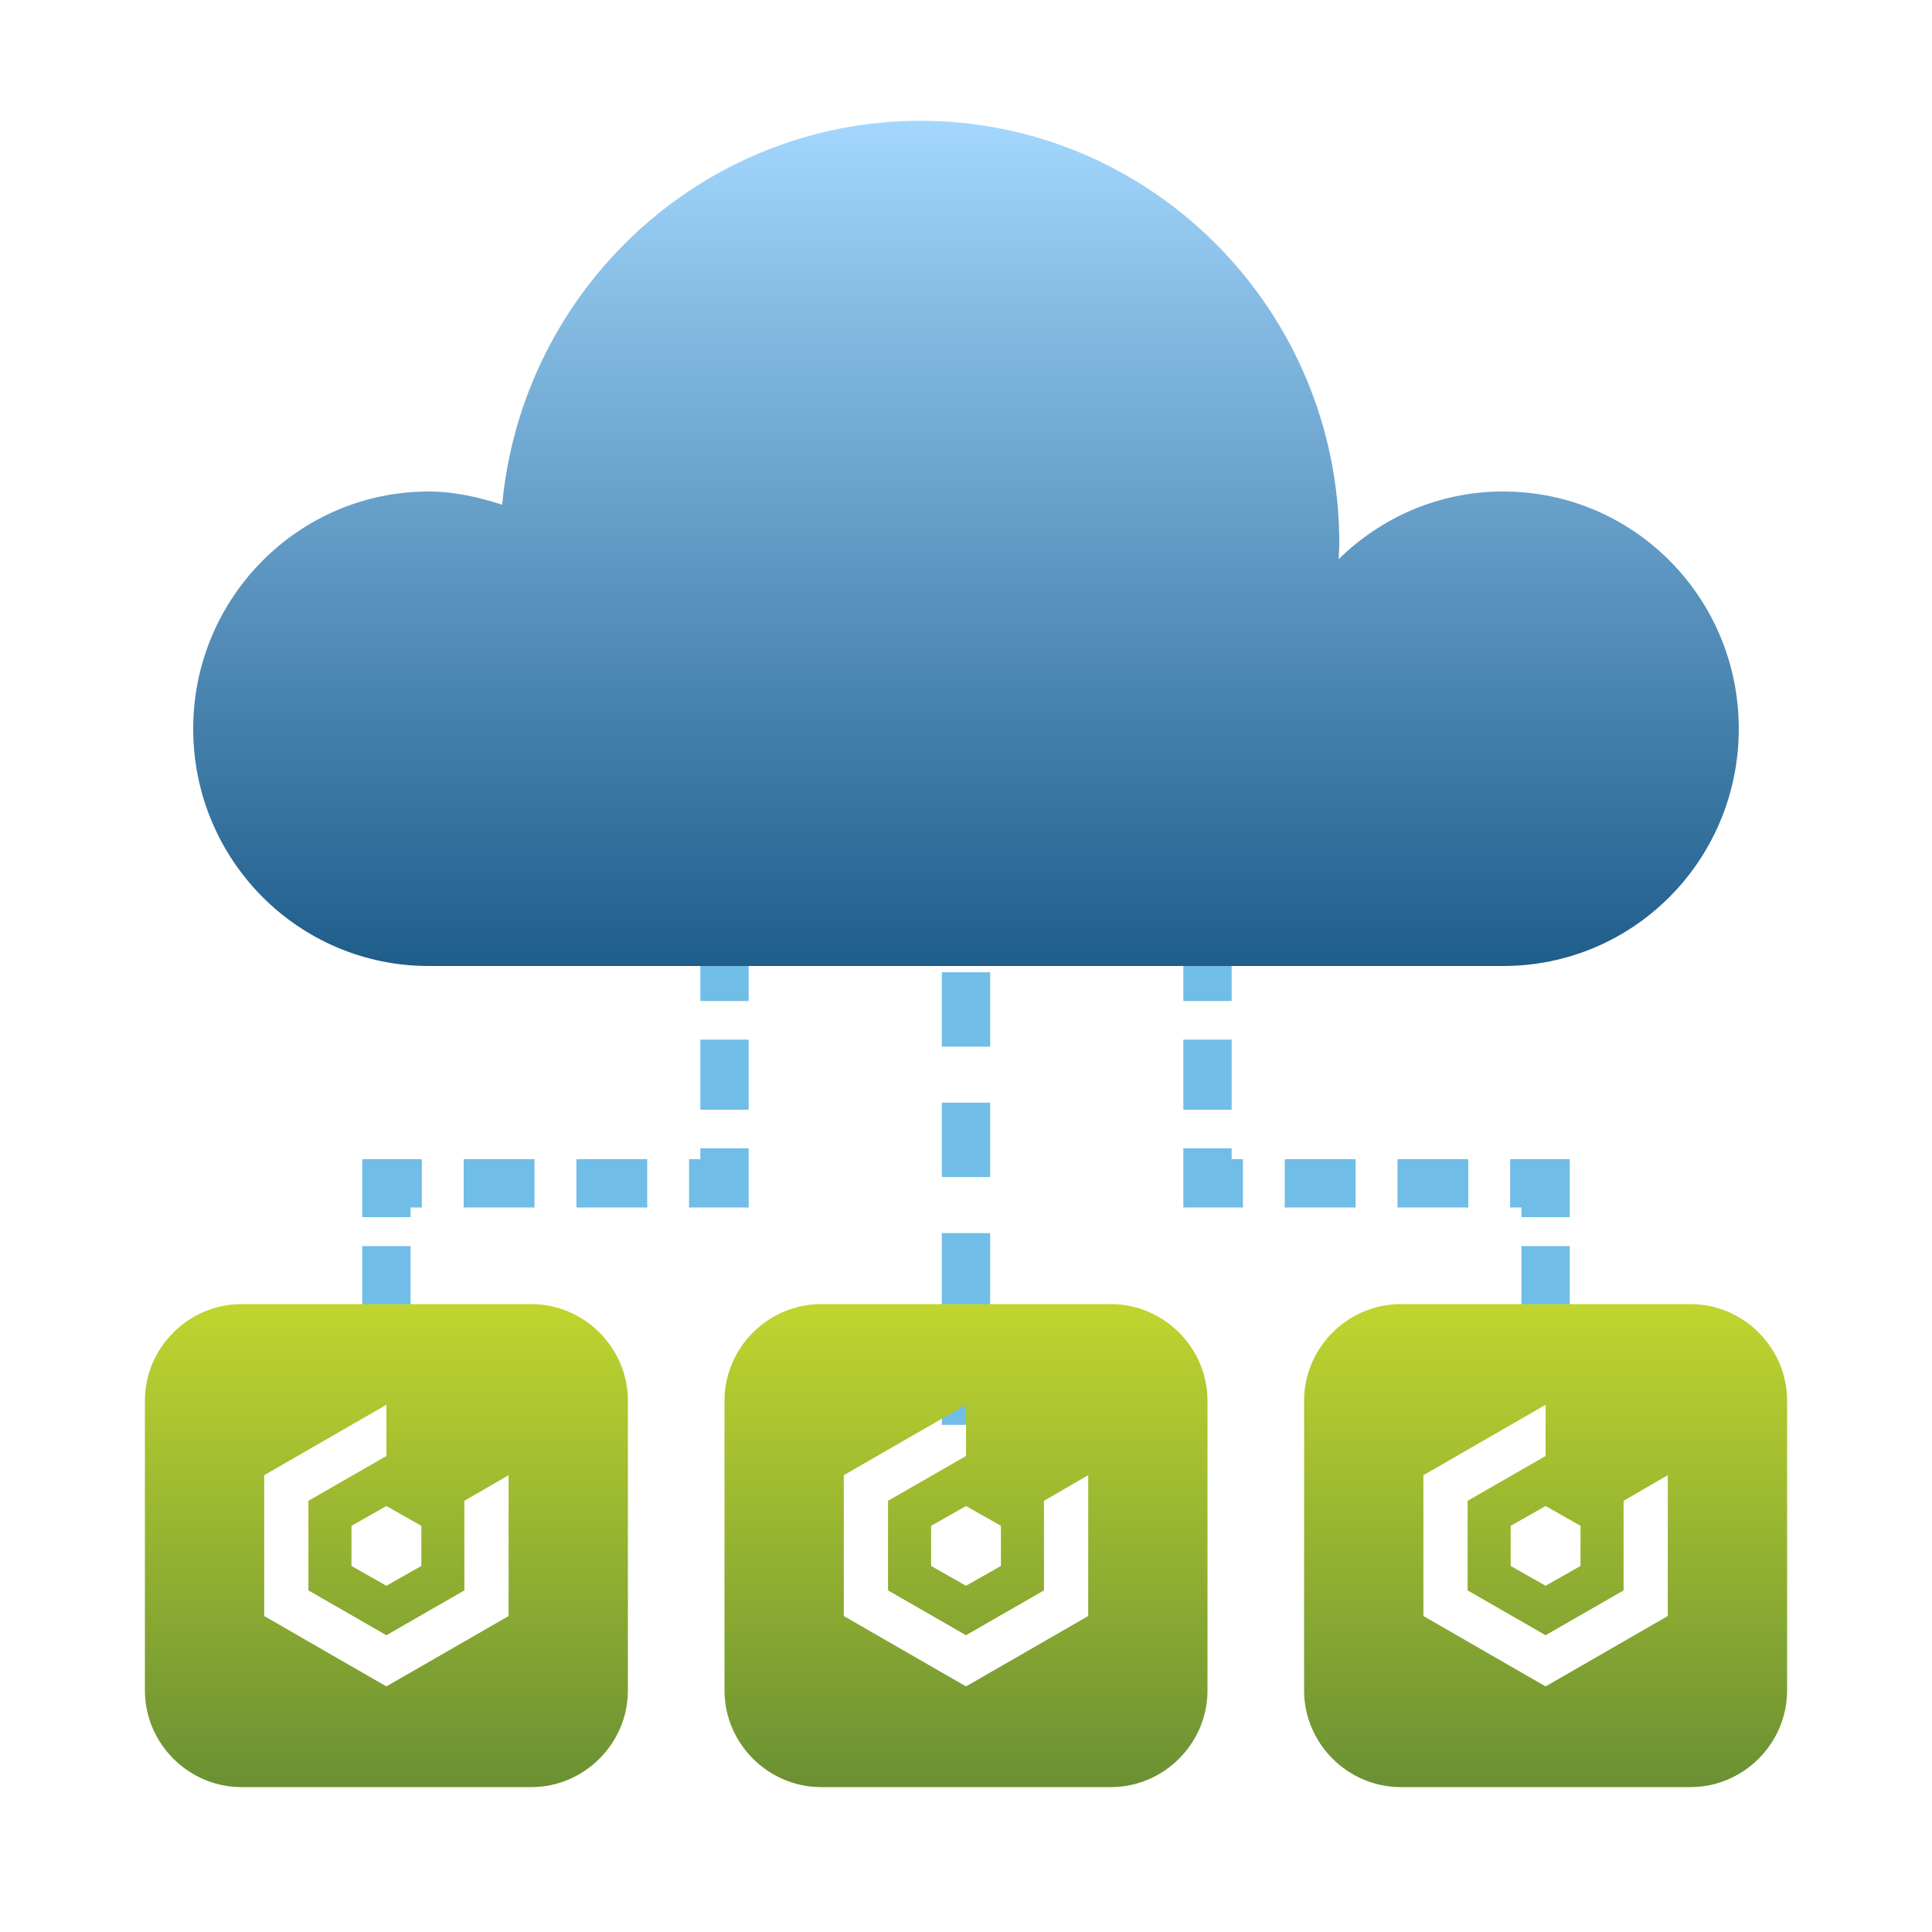 <?xml version="1.0" encoding="UTF-8"?> <svg xmlns="http://www.w3.org/2000/svg" width="80" height="80" viewBox="0 0 80 80" fill="none"><path d="M41 31V30H39V31H41ZM39 58V59H41V58H39ZM39 31.54V32.54H41V31.54H39ZM41 35.86V34.86H39V35.86H41ZM39 36.94V37.94H41V36.94H39ZM41 41.26V40.26H39V41.26H41ZM39 42.34V43.34H41V42.34H39ZM41 46.66V45.66H39V46.66H41ZM39 47.74V48.74H41V47.74H39ZM41 52.06V51.06H39V52.06H41ZM39 53.14V54.14H41V53.14H39ZM41 57.46V56.46H39V57.46H41ZM39 31V31.54H41V31H39ZM39 35.86V36.94H41V35.86H39ZM39 41.26V42.34H41V41.26H39ZM39 46.66V47.74H41V46.66H39ZM39 52.06V53.14H41V52.06H39ZM39 57.46V58H41V57.46H39Z" fill="#70BDE7"></path><path d="M51 31V30H49V31H51ZM63 57V58H65V57H63ZM50 49H49V50H50V49ZM64 49H65V48H64V49ZM49 31.45V32.45H51V31.45H49ZM51 35.05V34.05H49V35.05H51ZM49 35.95V36.95H51V35.95H49ZM51 39.55V38.55H49V39.55H51ZM49 40.45V41.45H51V40.45H49ZM51 44.05V43.05H49V44.05H51ZM49 44.95V45.95H51V44.95H49ZM51 48.55V47.55H49V48.55H51ZM50.467 50H51.467V48H50.467V50ZM54.2 48H53.2V50H54.2V48ZM55.133 50H56.133V48H55.133V50ZM58.867 48H57.867V50H58.867V48ZM59.8 50H60.8V48H59.8V50ZM63.533 48H62.533V50H63.533V48ZM63 49.4V50.4H65V49.4H63ZM65 52.6V51.6H63V52.6H65ZM63 53.4V54.4H65V53.4H63ZM65 56.6V55.6H63V56.6H65ZM49 31V31.45H51V31H49ZM49 35.05V35.95H51V35.05H49ZM49 39.55V40.45H51V39.55H49ZM49 44.05V44.95H51V44.05H49ZM49 48.55V49H51V48.55H49ZM50 50H50.467V48H50V50ZM54.2 50H55.133V48H54.2V50ZM58.867 50H59.8V48H58.867V50ZM63.533 50H64V48H63.533V50ZM63 49V49.4H65V49H63ZM63 52.6V53.4H65V52.6H63ZM63 56.6V57H65V56.6H63Z" fill="#70BDE7"></path><path d="M29 31V30H31V31H29ZM17 57V58H15V57H17ZM30 49H31V50H30V49ZM16 49H15V48H16V49ZM31 31.45V32.45H29V31.45H31ZM29 35.05V34.05H31V35.05H29ZM31 35.95V36.95H29V35.95H31ZM29 39.55V38.55H31V39.55H29ZM31 40.45V41.45H29V40.45H31ZM29 44.05V43.05H31V44.05H29ZM31 44.95V45.95H29V44.95H31ZM29 48.55V47.55H31V48.55H29ZM29.533 50H28.533V48H29.533V50ZM25.8 48H26.8V50H25.8V48ZM24.867 50H23.867V48H24.867V50ZM21.133 48H22.133V50H21.133V48ZM20.2 50H19.2V48H20.2V50ZM16.467 48H17.467V50H16.467V48ZM17 49.4V50.4H15V49.4H17ZM15 52.6V51.6H17V52.6H15ZM17 53.4V54.4H15V53.4H17ZM15 56.6V55.6H17V56.6H15ZM31 31V31.45H29V31H31ZM31 35.05V35.95H29V35.05H31ZM31 39.55V40.45H29V39.55H31ZM31 44.05V44.95H29V44.05H31ZM31 48.55V49H29V48.55H31ZM30 50H29.533V48H30V50ZM25.8 50H24.867V48H25.8V50ZM21.133 50H20.2V48H21.133V50ZM16.467 50H16V48H16.467V50ZM17 49V49.4H15V49H17ZM17 52.6V53.4H15V52.6H17ZM17 56.6V57H15V56.6H17Z" fill="#70BDE7"></path><path d="M17.755 40H62.244C67.64 40 71.999 35.61 71.999 30.176C71.999 24.742 67.64 20.352 62.244 20.352C59.581 20.352 57.201 21.42 55.434 23.152C55.434 22.939 55.457 22.725 55.457 22.488C55.457 12.831 47.681 5 38.091 5C29.042 5.024 21.62 12 20.795 20.898C19.829 20.59 18.816 20.352 17.755 20.352C12.359 20.352 8 24.766 8 30.176C8 35.61 12.359 40 17.755 40Z" fill="url(#paint0_linear_1685_6195)"></path><path d="M22 54H10C7.807 54 6 55.807 6 58V70C6 72.193 7.807 74 10 74H22C24.193 74 26 72.193 26 70V58C26 55.807 24.193 54 22 54ZM21.06 66.916L16 69.831L10.94 66.916V61.084L16 58.169V60.289L12.771 62.145V65.855L16 67.711L19.229 65.855V62.145L21.06 61.084V66.916ZM17.446 63.181V64.843L16 65.663L14.554 64.843V63.181L16 62.361L17.446 63.181Z" fill="url(#paint1_linear_1685_6195)"></path><path d="M46 54H34C31.807 54 30 55.807 30 58V70C30 72.193 31.807 74 34 74H46C48.193 74 50 72.193 50 70V58C50 55.807 48.193 54 46 54ZM45.06 66.916L40 69.831L34.94 66.916V61.084L40 58.169V60.289L36.771 62.145V65.855L40 67.711L43.229 65.855V62.145L45.06 61.084V66.916ZM41.446 63.181V64.843L40 65.663L38.554 64.843V63.181L40 62.361L41.446 63.181Z" fill="url(#paint2_linear_1685_6195)"></path><path d="M70 54H58C55.807 54 54 55.807 54 58V70C54 72.193 55.807 74 58 74H70C72.193 74 74 72.193 74 70V58C74 55.807 72.193 54 70 54ZM69.06 66.916L64 69.831L58.94 66.916V61.084L64 58.169V60.289L60.771 62.145V65.855L64 67.711L67.229 65.855V62.145L69.06 61.084V66.916ZM65.446 63.181V64.843L64 65.663L62.554 64.843V63.181L64 62.361L65.446 63.181Z" fill="url(#paint3_linear_1685_6195)"></path><defs><linearGradient id="paint0_linear_1685_6195" x1="40" y1="5" x2="40" y2="40" gradientUnits="userSpaceOnUse"><stop stop-color="#A3D7FD"></stop><stop offset="1" stop-color="#1F5D8B"></stop></linearGradient><linearGradient id="paint1_linear_1685_6195" x1="16" y1="54" x2="16" y2="74" gradientUnits="userSpaceOnUse"><stop stop-color="#C0D52F"></stop><stop offset="1" stop-color="#6A9033"></stop></linearGradient><linearGradient id="paint2_linear_1685_6195" x1="40" y1="54" x2="40" y2="74" gradientUnits="userSpaceOnUse"><stop stop-color="#C0D52F"></stop><stop offset="1" stop-color="#6A9033"></stop></linearGradient><linearGradient id="paint3_linear_1685_6195" x1="64" y1="54" x2="64" y2="74" gradientUnits="userSpaceOnUse"><stop stop-color="#C0D52F"></stop><stop offset="1" stop-color="#6A9033"></stop></linearGradient></defs></svg> 